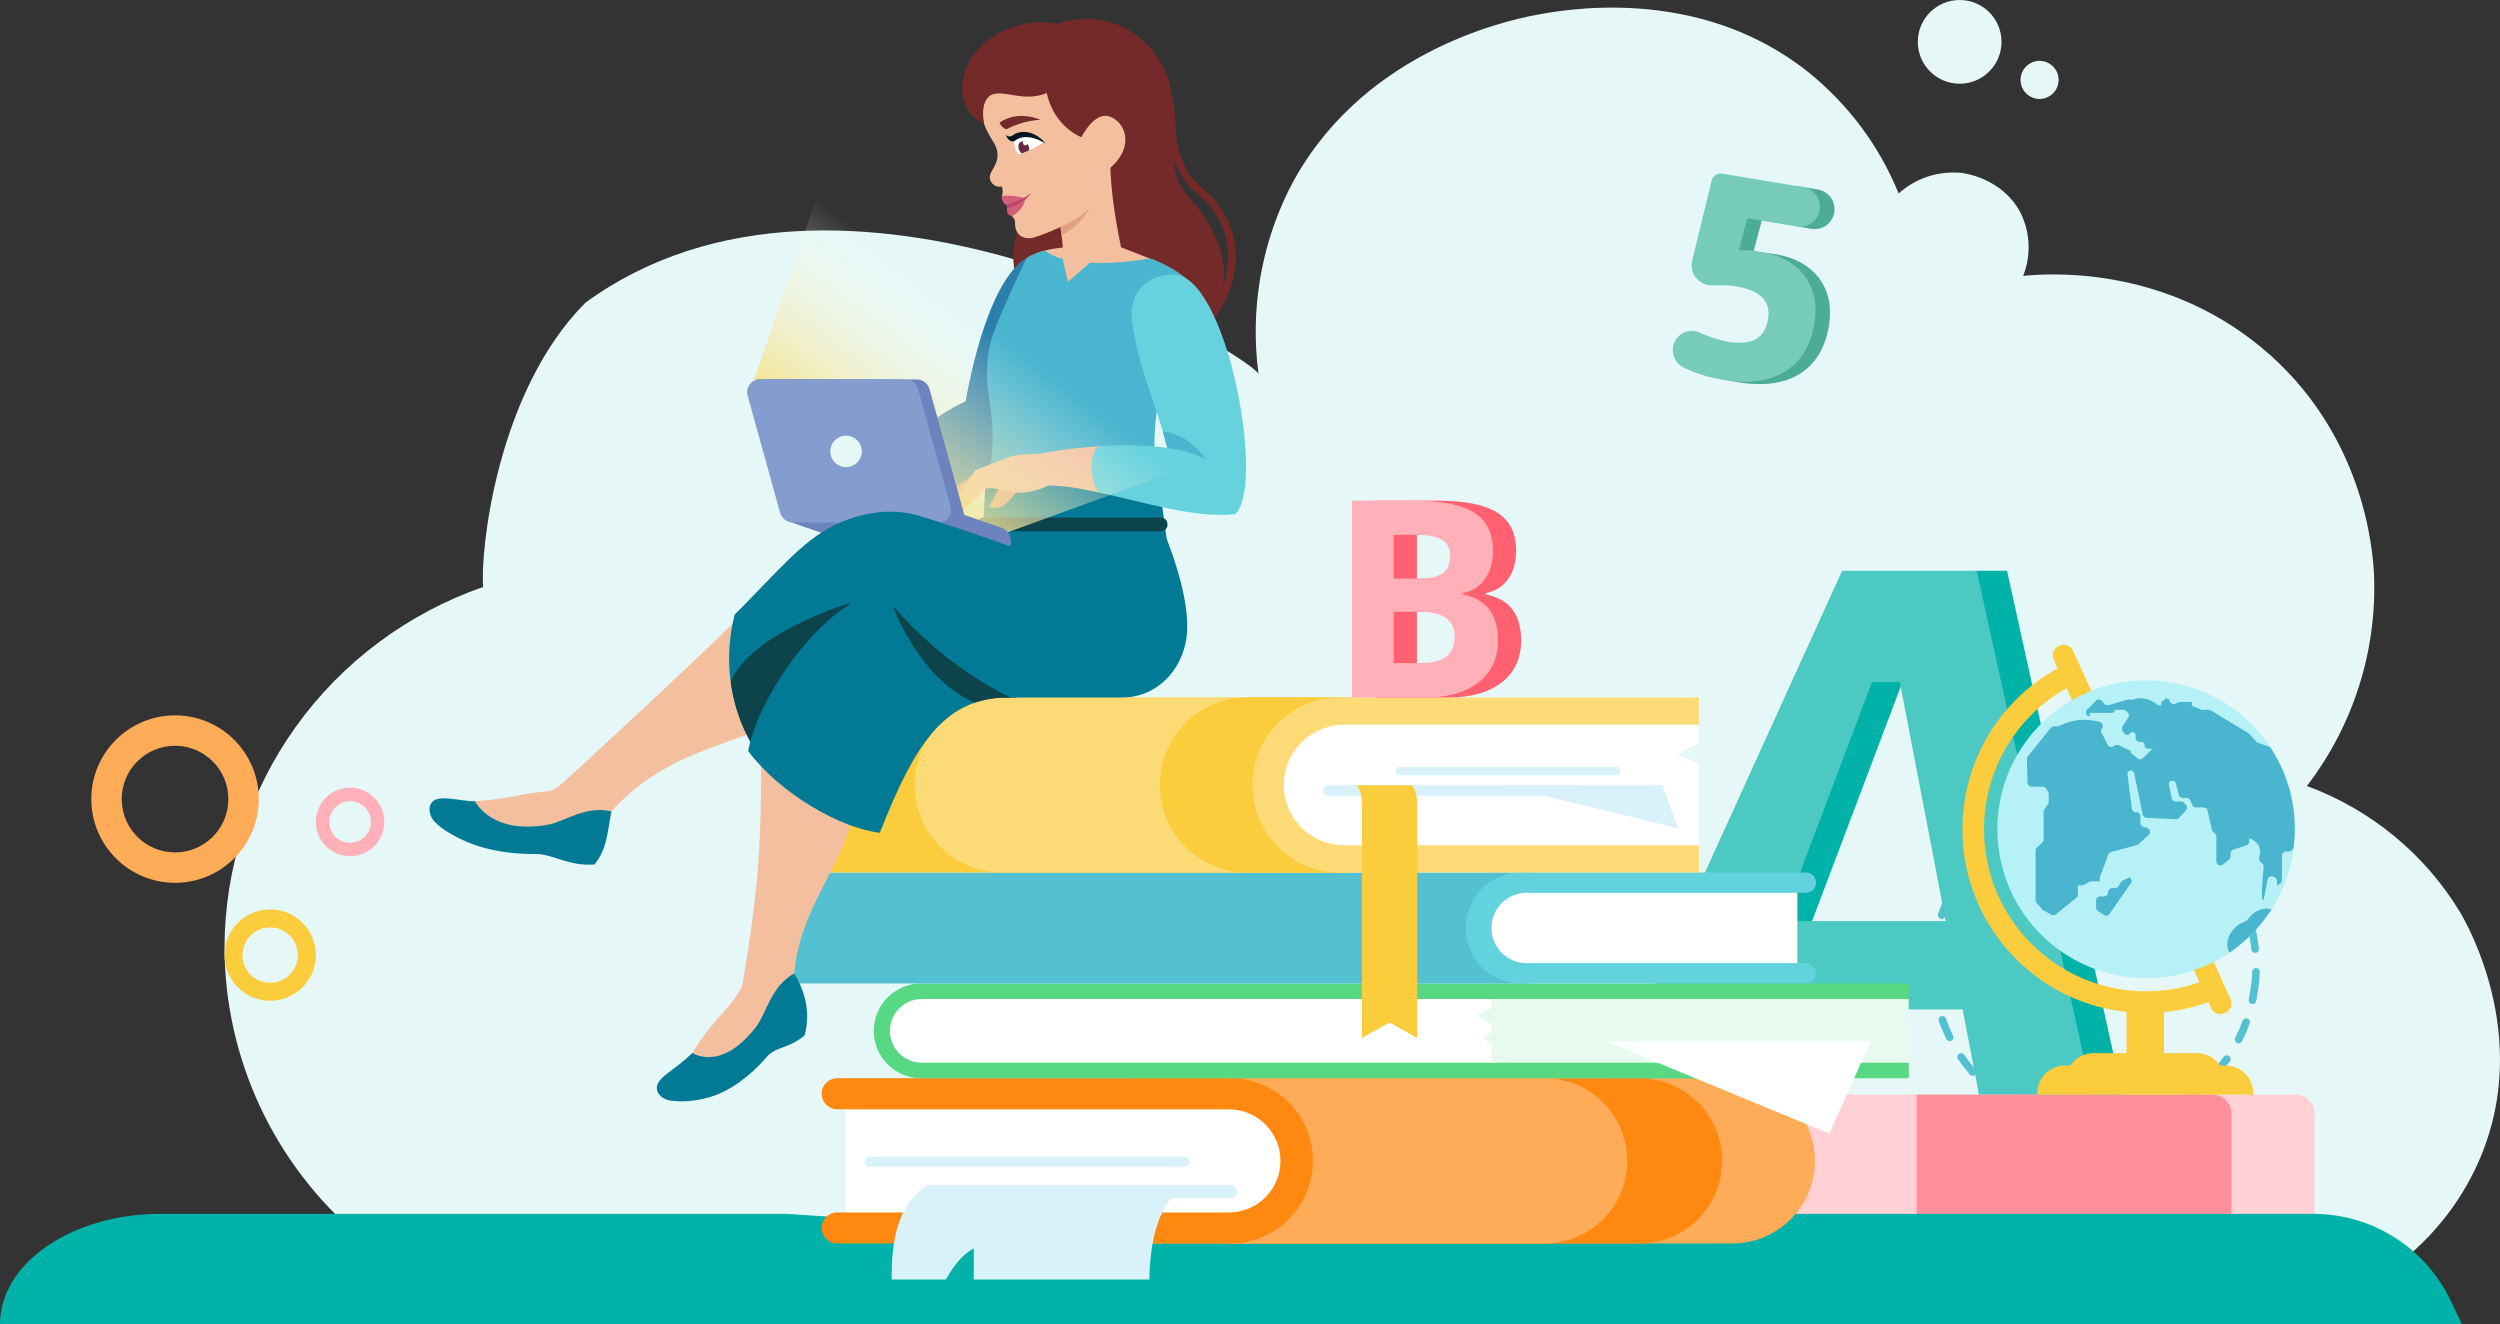 <?xml version="1.0" encoding="UTF-8"?> <svg xmlns="http://www.w3.org/2000/svg" width="657" height="348" viewBox="0 0 657 348" fill="none"><rect x="0" y="0" width="657" height="348" fill="#333333" stroke="none"/> <circle cx="515" cy="11" r="11" fill="#E5F7F6"></circle> <circle cx="536" cy="21" r="5" fill="#E5F7F6"></circle> <path d="M59 249.076C59.024 228.263 65.573 207.97 77.745 190.988C89.917 174.006 107.114 161.172 126.969 154.251C126.187 145.213 130.367 103.084 153.867 79.533C221.34 30.353 325.913 91.56 330.722 98.195C328.553 81.79 331.275 65.117 338.555 50.219C356.668 14.036 395.495 5.503 403.125 4.041C409.922 2.714 445.928 -4.357 475.172 18.925C485.718 27.39 493.906 38.375 498.961 50.841C501.119 48.897 503.657 47.411 506.419 46.475C509.181 45.539 512.108 45.173 515.018 45.399C515.8 45.399 526.148 46.642 531.008 55.948C532.275 58.512 532.989 61.308 533.106 64.159C533.223 67.01 532.74 69.854 531.688 72.511C537.142 71.939 567.796 69.336 594.32 91.341C621.304 113.716 623.581 144.625 623.887 150.958C624.719 170.955 618.482 190.614 606.249 206.56C623.134 212.784 637.36 224.525 646.571 239.837C648.831 243.701 666.129 274.424 650.582 307.03C639.333 330.665 615.187 346.32 587.931 348H86.663C86.668 339.678 89.398 331.58 94.446 324.919C83.366 315.542 74.464 303.912 68.347 290.823C62.23 277.734 59.041 263.494 59 249.076Z" fill="#E5F7F6"></path> <path d="M71 239C64.373 239 59 244.373 59 251C59 257.626 64.373 263 71 263C77.626 263 83 257.626 83 251C82.992 244.373 77.618 239 71 239ZM71 258.282C66.972 258.282 63.718 255.019 63.718 251C63.718 246.98 66.98 243.717 71 243.717C75.028 243.717 78.282 246.98 78.282 251C78.282 255.019 75.02 258.282 71 258.282Z" fill="#FBCC3C"></path> <path d="M92 207C87.03 207 83 211.03 83 216C83 220.97 87.03 225 92 225C96.97 225 101 220.97 101 216C100.994 211.03 96.963 207 92 207ZM92 221.462C88.979 221.462 86.538 219.015 86.538 216C86.538 212.985 88.985 210.538 92 210.538C95.021 210.538 97.462 212.985 97.462 216C97.462 219.015 95.015 221.462 92 221.462Z" fill="#FFB0B8"></path> <path d="M553.16 297.29C552.64 297.29 552.2 296.88 552.16 296.35C552.13 295.8 552.54 295.32 553.1 295.29C554.72 295.19 556.35 294.99 557.94 294.7C558.48 294.6 559 294.96 559.1 295.5C559.2 296.04 558.84 296.56 558.3 296.66C556.63 296.97 554.92 297.17 553.22 297.28C553.2 297.29 553.18 297.29 553.16 297.29ZM547.16 297.24C547.13 297.24 547.11 297.24 547.08 297.24L546.44 297.19C544.96 297.05 543.47 296.84 542.02 296.55C541.48 296.44 541.13 295.92 541.23 295.38C541.34 294.84 541.87 294.48 542.4 294.59C543.78 294.86 545.2 295.07 546.62 295.2L547.23 295.25C547.78 295.29 548.19 295.78 548.15 296.33C548.12 296.84 547.68 297.24 547.16 297.24ZM563.92 295.19C563.5 295.19 563.11 294.93 562.97 294.51C562.79 293.99 563.08 293.42 563.6 293.24C565.14 292.72 566.66 292.11 568.12 291.42C568.62 291.18 569.21 291.4 569.45 291.9C569.69 292.4 569.47 293 568.97 293.23C567.43 293.95 565.84 294.6 564.23 295.14C564.13 295.18 564.03 295.19 563.92 295.19ZM536.43 294.98C536.32 294.98 536.21 294.96 536.1 294.92C534.49 294.36 532.9 293.69 531.38 292.94C530.88 292.7 530.68 292.1 530.92 291.6C531.16 291.1 531.76 290.9 532.26 291.14C533.71 291.85 535.23 292.49 536.76 293.02C537.28 293.2 537.55 293.77 537.37 294.29C537.23 294.72 536.84 294.98 536.43 294.98ZM573.78 290.4C573.45 290.4 573.14 290.24 572.94 289.95C572.64 289.49 572.77 288.87 573.23 288.56C574.58 287.67 575.9 286.69 577.14 285.64C577.56 285.28 578.19 285.34 578.55 285.76C578.91 286.18 578.85 286.81 578.43 287.17C577.13 288.26 575.75 289.29 574.33 290.23C574.16 290.35 573.97 290.4 573.78 290.4ZM526.64 290.03C526.45 290.03 526.25 289.97 526.08 289.86C524.67 288.9 523.31 287.85 522.03 286.74C521.61 286.38 521.57 285.75 521.93 285.33C522.29 284.91 522.93 284.87 523.34 285.23C524.56 286.29 525.86 287.29 527.2 288.21C527.66 288.52 527.77 289.14 527.46 289.6C527.27 289.88 526.96 290.03 526.64 290.03ZM582.09 283.24C581.85 283.24 581.61 283.16 581.42 282.98C581.01 282.61 580.97 281.98 581.34 281.57C582.42 280.36 583.44 279.08 584.38 277.75C584.7 277.3 585.32 277.19 585.77 277.51C586.22 277.83 586.33 278.45 586.01 278.9C585.03 280.29 583.96 281.64 582.83 282.9C582.64 283.13 582.36 283.24 582.09 283.24ZM518.45 282.74C518.17 282.74 517.89 282.62 517.69 282.4C516.58 281.12 515.53 279.76 514.57 278.35C514.26 277.89 514.38 277.27 514.83 276.96C515.28 276.65 515.91 276.77 516.22 277.22C517.13 278.56 518.14 279.87 519.19 281.09C519.55 281.51 519.51 282.14 519.09 282.5C518.91 282.66 518.68 282.74 518.45 282.74ZM588.29 274.19C588.14 274.19 587.98 274.15 587.84 274.08C587.35 273.83 587.15 273.23 587.4 272.74C588.14 271.29 588.79 269.79 589.35 268.27C589.54 267.75 590.12 267.48 590.63 267.68C591.15 267.87 591.41 268.44 591.22 268.96C590.63 270.56 589.95 272.13 589.17 273.65C589.01 273.99 588.66 274.19 588.29 274.19ZM512.39 273.6C512.02 273.6 511.66 273.39 511.49 273.04C510.74 271.51 510.07 269.92 509.51 268.33C509.33 267.81 509.6 267.24 510.12 267.06C510.64 266.88 511.21 267.15 511.39 267.67C511.93 269.19 512.56 270.71 513.27 272.17C513.51 272.67 513.31 273.27 512.81 273.51C512.69 273.57 512.54 273.6 512.39 273.6ZM591.95 263.85C591.88 263.85 591.81 263.84 591.74 263.83C591.2 263.71 590.86 263.18 590.97 262.64C591.31 261.06 591.55 259.44 591.71 257.82C591.79 257 591.84 256.18 591.87 255.37C591.89 254.82 592.39 254.37 592.9 254.41C593.45 254.43 593.88 254.89 593.86 255.44C593.83 256.29 593.78 257.15 593.7 258C593.54 259.7 593.28 261.4 592.93 263.05C592.83 263.53 592.42 263.85 591.95 263.85ZM508.88 263.21C508.41 263.21 507.99 262.88 507.9 262.4C507.57 260.73 507.34 259.03 507.21 257.33C507.17 256.78 507.58 256.3 508.13 256.26C508.69 256.22 509.16 256.63 509.2 257.18C509.32 258.8 509.55 260.42 509.86 262.01C509.97 262.55 509.61 263.08 509.07 263.18C509.01 263.21 508.95 263.21 508.88 263.21ZM508.17 252.27C508.15 252.27 508.13 252.27 508.11 252.27C507.56 252.23 507.14 251.76 507.18 251.21C507.21 250.78 507.24 250.36 507.28 249.93C507.4 248.67 507.57 247.39 507.8 246.14C507.9 245.6 508.42 245.24 508.96 245.33C509.5 245.43 509.86 245.95 509.77 246.49C509.55 247.69 509.39 248.9 509.27 250.11C509.23 250.52 509.2 250.93 509.17 251.33C509.14 251.86 508.69 252.27 508.17 252.27ZM592.65 250.42C592.15 250.42 591.71 250.04 591.66 249.53C591.49 247.92 591.22 246.3 590.86 244.72C590.74 244.18 591.07 243.64 591.61 243.52C592.15 243.4 592.69 243.73 592.81 244.27C593.19 245.93 593.47 247.63 593.65 249.32C593.71 249.87 593.31 250.36 592.76 250.42C592.72 250.41 592.69 250.42 592.65 250.42ZM510.27 241.5C510.17 241.5 510.06 241.48 509.95 241.45C509.43 241.28 509.14 240.71 509.32 240.19C509.86 238.58 510.5 236.98 511.22 235.44C511.46 234.94 512.05 234.73 512.55 234.96C513.05 235.2 513.26 235.79 513.03 236.29C512.34 237.76 511.73 239.28 511.21 240.82C511.08 241.24 510.69 241.5 510.27 241.5ZM590.08 239.76C589.68 239.76 589.3 239.52 589.15 239.12C588.57 237.61 587.89 236.12 587.13 234.68C586.87 234.19 587.06 233.59 587.55 233.33C588.04 233.07 588.64 233.26 588.9 233.75C589.69 235.25 590.4 236.82 591.01 238.4C591.21 238.92 590.95 239.49 590.44 239.69C590.32 239.73 590.2 239.76 590.08 239.76ZM515.07 231.64C514.88 231.64 514.69 231.59 514.52 231.47C514.06 231.17 513.93 230.55 514.24 230.08C515.18 228.66 516.21 227.28 517.31 225.98C517.66 225.56 518.3 225.5 518.72 225.86C519.14 226.22 519.19 226.85 518.84 227.27C517.79 228.51 516.81 229.82 515.92 231.18C515.71 231.48 515.39 231.64 515.07 231.64ZM584.85 230.12C584.54 230.12 584.23 229.98 584.04 229.71C583.09 228.4 582.05 227.13 580.95 225.93C580.58 225.52 580.6 224.89 581.01 224.52C581.42 224.15 582.05 224.17 582.42 224.58C583.57 225.83 584.66 227.16 585.65 228.54C585.97 228.99 585.87 229.61 585.43 229.94C585.26 230.06 585.06 230.12 584.85 230.12ZM522.24 223.34C521.97 223.34 521.69 223.23 521.49 223.01C521.12 222.6 521.16 221.97 521.57 221.6C522.84 220.47 524.18 219.4 525.58 218.42C526.03 218.1 526.66 218.21 526.97 218.66C527.29 219.11 527.18 219.74 526.73 220.05C525.4 220.98 524.11 222 522.91 223.08C522.72 223.25 522.48 223.34 522.24 223.34ZM577.33 222.14C577.11 222.14 576.88 222.07 576.7 221.91C575.45 220.88 574.12 219.92 572.75 219.05C572.28 218.75 572.15 218.13 572.45 217.67C572.75 217.2 573.37 217.07 573.83 217.37C575.26 218.29 576.66 219.29 577.97 220.37C578.4 220.72 578.46 221.35 578.11 221.78C577.91 222.01 577.62 222.14 577.33 222.14ZM531.29 217.15C530.93 217.15 530.57 216.95 530.4 216.6C530.15 216.11 530.35 215.51 530.84 215.26C532.36 214.49 533.93 213.8 535.52 213.22C536.04 213.03 536.61 213.3 536.8 213.81C536.99 214.33 536.72 214.9 536.21 215.09C534.69 215.65 533.19 216.3 531.74 217.04C531.6 217.11 531.45 217.15 531.29 217.15ZM568.02 216.34C567.88 216.34 567.74 216.31 567.61 216.25C566.13 215.58 564.6 214.99 563.05 214.5C562.52 214.33 562.23 213.77 562.4 213.24C562.57 212.71 563.13 212.42 563.66 212.59C565.28 213.1 566.89 213.72 568.44 214.42C568.94 214.65 569.17 215.24 568.94 215.74C568.76 216.12 568.4 216.34 568.02 216.34ZM541.63 213.49C541.17 213.49 540.75 213.17 540.65 212.7C540.53 212.16 540.88 211.63 541.42 211.51C543.08 211.16 544.78 210.9 546.48 210.74C547.03 210.69 547.52 211.1 547.57 211.65C547.62 212.2 547.22 212.69 546.66 212.74C545.05 212.89 543.42 213.13 541.84 213.47C541.76 213.48 541.69 213.49 541.63 213.49ZM557.53 213.15C557.48 213.15 557.42 213.15 557.36 213.14C556.36 212.97 555.34 212.84 554.34 212.75C553.73 212.69 553.11 212.65 552.5 212.62C551.95 212.59 551.52 212.12 551.55 211.57C551.58 211.02 552.04 210.59 552.6 210.62C553.24 210.65 553.88 210.7 554.52 210.76C555.57 210.86 556.63 211 557.68 211.17C558.22 211.26 558.59 211.78 558.5 212.32C558.43 212.8 558.01 213.15 557.53 213.15Z" fill="#54C1D3"></path> <path d="M46 188C33.851 188 24 197.851 24 210C24 222.149 33.851 232 46 232C58.149 232 68 222.149 68 210C68.008 197.851 58.157 188 46 188ZM46 224.016C38.262 224.016 31.984 217.738 31.984 210C31.984 202.262 38.262 195.984 46 195.984C53.738 195.984 60.016 202.262 60.016 210C60.016 217.738 53.746 224.016 46 224.016Z" fill="#FFAC58"></path> <path d="M446.327 321.14L418.985 310.804L486.048 164.689L518.895 150H527.455L563.187 312.345L534.637 318.627L503.963 179.223H499.966L446.327 321.14Z" fill="#00B2A8"></path> <path d="M438.343 321.14L411 310.804L484.111 150H519.478L555.211 312.345L526.02 318.627L499.269 179.223H491.982L438.343 321.14Z" fill="#4CC9C2"></path> <path d="M520.216 242.063H446.392V265.271H520.216V242.063Z" fill="#4CC9C2"></path> <path d="M464.048 55.384L472.201 59.503L476.014 60.142C478.87 60.619 481.565 58.688 482.04 55.839C482.516 52.99 480.587 50.288 477.738 49.813L472.752 48.981L452.822 49.88C452.822 49.88 458.786 75.26 459.977 75.46C466.407 76.536 469.242 79.792 468.45 84.538C467.612 89.543 464.197 91.476 458.001 90.438L446.073 97.107C448.933 98.62 452.518 99.749 456.728 100.447C458.536 100.747 460.252 100.912 461.876 100.944C466.221 101.025 469.919 100.132 472.915 98.283C477.062 95.724 479.656 91.473 480.63 85.646C481.454 80.705 480.587 76.489 478.043 73.12C475.51 69.762 471.668 67.636 466.623 66.797C464.504 66.447 462.663 66.307 461.146 66.401L460.86 66.036L463.059 57.751L464.048 55.384Z" fill="#4CAC95"></path> <path d="M459.445 57.392L472.195 59.521C475.167 60.018 477.966 57.903 478.268 54.858C478.538 52.09 476.483 49.619 473.738 49.159L452.615 45.635C451.345 45.423 450.128 46.227 449.828 47.473L444.696 68.516C444.218 70.488 444.943 72.562 446.549 73.798L446.712 73.922C447.687 74.678 448.926 75.058 450.191 75.002C450.795 74.975 451.486 74.956 452.238 74.958C453.715 74.961 455.068 75.065 456.26 75.264C462.689 76.34 465.43 79.167 464.639 83.914C463.8 88.918 460.386 90.851 454.19 89.814C452.074 89.457 449.855 88.778 447.584 87.788C447.345 87.686 447.108 87.578 446.877 87.472C445.475 86.825 443.843 86.776 442.458 87.449C440.958 88.178 439.938 89.549 439.664 91.18C439.305 93.343 440.348 95.47 442.262 96.483C445.122 97.995 448.707 99.124 452.917 99.823C454.724 100.122 456.44 100.288 458.065 100.32C462.41 100.4 466.107 99.508 469.103 97.659C473.251 95.099 475.844 90.849 476.819 85.021C477.642 80.08 476.775 75.865 474.232 72.496C471.699 69.138 467.857 67.011 462.811 66.173C460.693 65.822 458.852 65.683 457.335 65.776C457.216 65.784 457.133 65.707 457.098 65.668C457.066 65.623 457.013 65.537 457.046 65.418L459.12 57.603C459.156 57.458 459.295 57.369 459.445 57.392Z" fill="#77CCB7"></path> <path d="M603.32 326.92H434.13V287.68H603.32C606.08 287.68 608.32 289.92 608.32 292.68V321.92C608.32 324.68 606.08 326.92 603.32 326.92Z" fill="#FFD0D4"></path> <path d="M581.43 326.92H503.68V287.68H581.43C584.19 287.68 586.43 289.92 586.43 292.68V321.92C586.43 324.68 584.19 326.92 581.43 326.92Z" fill="#FF909B"></path> <path d="M312.859 319L256.119 322.172L206.544 319H42.157C18.871 319 0 331.987 0 348H647L643.98 341.702C637.325 327.827 623.301 319 607.913 319H312.859Z" fill="#00B2A8"></path> <path d="M455.26 326.78H322.05V283.37H455.26C467.25 283.37 476.96 293.09 476.96 305.07C476.96 317.07 467.24 326.78 455.26 326.78Z" fill="#FFAC58"></path> <path d="M430.88 326.78H321.94C320.6 326.78 319.51 325.69 319.51 324.35V285.81C319.51 284.47 320.6 283.38 321.94 283.38H430.88C442.87 283.38 452.58 293.1 452.58 305.08C452.59 317.07 442.87 326.78 430.88 326.78Z" fill="#FF8811"></path> <path d="M405.95 326.78H297.01C295.67 326.78 294.58 325.69 294.58 324.35V285.81C294.58 284.47 295.67 283.38 297.01 283.38H405.95C417.94 283.38 427.65 293.1 427.65 305.08C427.65 317.07 417.93 326.78 405.95 326.78Z" fill="#FFAC58"></path> <path d="M323.32 326.78H220.01C217.77 326.78 215.95 324.97 215.93 322.73C215.91 320.47 217.74 318.62 220.01 318.62H222.25L232.97 305.39L222.25 291.51H220.01C217.76 291.51 215.93 289.68 215.93 287.43C215.93 285.18 217.76 283.35 220.01 283.35H323.33C335.32 283.35 345.03 293.07 345.03 305.05C345.03 317.07 335.31 326.78 323.32 326.78Z" fill="#FF8811"></path> <path d="M322.96 318.63H222.25V291.53H322.96C330.44 291.53 336.51 297.6 336.51 305.08C336.51 312.56 330.44 318.63 322.96 318.63Z" fill="white"></path> <path d="M323.38 314.83H257.76C256.82 314.83 256.05 314.07 256.05 313.12C256.05 312.18 256.81 311.41 257.76 311.41H323.38C324.32 311.41 325.09 312.17 325.09 313.12C325.09 314.06 324.32 314.83 323.38 314.83Z" fill="#D9F2F9"></path> <path d="M311.41 306.62H228.5C227.82 306.62 227.27 306.07 227.27 305.39V305.24C227.27 304.56 227.82 304.01 228.5 304.01H311.41C312.09 304.01 312.64 304.56 312.64 305.24V305.39C312.64 306.07 312.09 306.62 311.41 306.62Z" fill="#D9F2F9"></path> <path d="M243.59 311.41C236.38 316.42 234.19 324.87 234.34 336.26H248.6C249.83 333.96 252.35 329.98 255.91 328.08V336.26H302.04C302.25 324.73 304.87 316.12 311.29 311.41H243.59Z" fill="#D9F2F9"></path> <path d="M501.62 283.37H242.09C235.21 283.37 229.63 277.79 229.63 270.91C229.63 264.03 235.21 258.45 242.09 258.45H501.63V262.54L487.39 270.85L501.63 279.28V283.37H501.62Z" fill="#58D883"></path> <path d="M393.62 279.28H242.25C237.63 279.28 233.88 275.53 233.88 270.91C233.88 266.29 237.63 262.54 242.25 262.54H393.63V279.28H393.62Z" fill="white"></path> <path d="M501.62 262.54H391.97V264.93L388 266.96L391.97 269.01V271.2L389.84 272.85L391.97 274.53V279.28H501.62V268.67L497.27 266.91L501.62 265.16V262.54Z" fill="#E7FAED"></path> <path d="M422.08 273.67H491.59L480.75 297.93L422.08 273.67Z" fill="white"></path> <path d="M402.78 229.3H205.25V258.45H402.78V229.3Z" fill="#54C1D3"></path> <path d="M474.58 258.45H399.75C391.7 258.45 385.17 251.92 385.17 243.87C385.17 235.82 391.7 229.29 399.75 229.29H474.58C476.05 229.29 477.25 230.48 477.25 231.96C477.25 233.43 476.06 234.63 474.58 234.63H471.83L468.44 243.8L471.83 253.12H474.57C476.04 253.12 477.24 254.31 477.24 255.79C477.25 257.26 476.06 258.45 474.58 258.45Z" fill="#62D2DD"></path> <path d="M472.35 253.11H401.19C396.09 253.11 391.95 248.97 391.95 243.87C391.95 238.77 396.09 234.63 401.19 234.63H472.35V253.11Z" fill="white"></path> <path d="M356.07 183.31H210.11V229.3H356.07V183.31Z" fill="#FBCC3C"></path> <path d="M353.14 229.3H263.38C250.68 229.3 240.38 219 240.38 206.3C240.38 193.6 250.68 183.3 263.38 183.3H353.14C353.86 183.3 354.45 183.89 354.45 184.61V227.98C354.45 228.71 353.86 229.3 353.14 229.3Z" fill="#FCDB76"></path> <path d="M354.45 229.3H327.81C315.11 229.3 304.81 219 304.81 206.3C304.81 193.6 315.11 183.3 327.81 183.3H354.45V229.3Z" fill="#FBCC3C"></path> <path d="M446.47 229.3H352.1C339.4 229.3 329.1 219 329.1 206.3C329.1 193.6 339.4 183.3 352.1 183.3H446.47V190.45L428.72 207.09L446.47 222.09V229.3Z" fill="#FCDB76"></path> <path d="M440.95 198.24L446.47 195.19V190.45H353.24C344.49 190.45 337.39 197.54 337.39 206.3C337.39 215.05 344.48 222.15 353.24 222.15H446.47V200.69L440.95 198.24Z" fill="white"></path> <path d="M394.49 206.36H436.89L441.04 217.7L394.49 206.36Z" fill="#D9F2F9"></path> <path d="M415.31 209.23H349.14C348.35 209.23 347.71 208.59 347.71 207.8C347.71 207.01 348.35 206.37 349.14 206.37H415.31C416.1 206.37 416.74 207.01 416.74 207.8C416.74 208.59 416.1 209.23 415.31 209.23Z" fill="#D9F2F9"></path> <path d="M424.8 203.76H367.81C367.24 203.76 366.77 203.3 366.77 202.72V202.59C366.77 202.02 367.23 201.55 367.81 201.55H424.8C425.37 201.55 425.84 202.01 425.84 202.59V202.72C425.84 203.3 425.37 203.76 424.8 203.76Z" fill="#D9F2F9"></path> <path d="M372.42 272.77L365.17 268.71L357.92 272.77V212.17C357.91 209.41 357.69 207.87 356.53 206.37H371.03C372.24 208 372.42 209.48 372.42 212.17V272.77Z" fill="#FBCC3C"></path> <path d="M361.39 131.57H377.49C384.83 131.57 390.16 132.61 393.47 134.7C396.79 136.79 398.44 140.11 398.44 144.66C398.44 147.75 397.71 150.29 396.26 152.27C394.81 154.25 392.88 155.44 390.47 155.84V156.19C393.75 156.92 396.12 158.29 397.57 160.3C399.02 162.31 399.75 164.97 399.75 168.3C399.75 173.02 398.05 176.7 394.64 179.34C391.23 181.98 386.6 183.3 380.75 183.3H361.39V131.57ZM372.36 152.06H378.73C381.7 152.06 383.86 151.6 385.19 150.68C386.52 149.76 387.19 148.24 387.19 146.11C387.19 144.13 386.46 142.71 385.01 141.84C383.56 140.97 381.26 140.55 378.13 140.55H372.36V152.06V152.06ZM372.36 160.77V174.26H379.51C382.53 174.26 384.76 173.68 386.2 172.53C387.64 171.37 388.36 169.6 388.36 167.22C388.36 162.93 385.29 160.78 379.16 160.78H372.36V160.77Z" fill="#FF6170"></path> <path d="M355.3 131.57H371.4C378.74 131.57 384.07 132.61 387.38 134.7C390.69 136.79 392.35 140.11 392.35 144.66C392.35 147.75 391.62 150.29 390.17 152.27C388.72 154.25 386.79 155.44 384.38 155.84V156.19C387.66 156.92 390.03 158.29 391.48 160.3C392.93 162.31 393.66 164.97 393.66 168.3C393.66 173.02 391.96 176.7 388.55 179.34C385.14 181.98 380.51 183.3 374.66 183.3H355.3V131.57ZM366.27 152.06H372.64C375.61 152.06 377.77 151.6 379.1 150.68C380.43 149.76 381.1 148.24 381.1 146.11C381.1 144.13 380.37 142.71 378.92 141.84C377.47 140.98 375.17 140.55 372.04 140.55H366.27V152.06V152.06ZM366.27 160.77V174.26H373.42C376.44 174.26 378.67 173.68 380.11 172.53C381.55 171.37 382.27 169.6 382.27 167.22C382.27 162.93 379.2 160.78 373.07 160.78H366.27V160.77Z" fill="#FFB0B8"></path> <path d="M592.13 287.68H535.41V287.24C535.41 283.25 538.64 280.02 542.63 280.02H584.91C588.9 280.02 592.13 283.25 592.13 287.24V287.68Z" fill="#FBCC3C"></path> <path d="M584.57 284.42H542.96V283.98C542.96 279.99 546.19 276.76 550.18 276.76H577.36C581.35 276.76 584.58 279.99 584.58 283.98V284.42H584.57Z" fill="#FBCC3C"></path> <path d="M568.7 263.46H558.84V282.9H568.7V263.46Z" fill="#FBCC3C"></path> <path d="M581.49 256.76C576.15 259.17 570.23 260.52 563.99 260.52C540.47 260.52 521.41 241.45 521.41 217.94C521.41 200.69 531.67 185.84 546.42 179.15L544.08 173.97C527.36 181.55 515.72 198.38 515.72 217.94C515.72 244.6 537.33 266.21 563.99 266.21C571.06 266.21 577.78 264.68 583.83 261.94L581.49 256.76Z" fill="#FBCC3C"></path> <path d="M584.59 266.26L584.88 266.13C586.21 265.53 586.81 263.96 586.2 262.63L544.79 170.98C544.19 169.65 542.62 169.06 541.29 169.66L541 169.79C539.67 170.39 539.08 171.96 539.68 173.29L581.09 264.94C581.69 266.27 583.26 266.86 584.59 266.26Z" fill="#FBCC3C"></path> <path d="M570.282 256.539C591.603 253.078 606.082 232.985 602.621 211.658C599.159 190.331 579.069 175.848 557.748 179.308C536.427 182.768 521.948 202.862 525.41 224.189C528.871 245.515 548.961 259.999 570.282 256.539Z" fill="#B5F1F7"></path> <path d="M552.96 240.46C553.44 240.77 554.08 240.64 554.4 240.17L560.3 231.62L559.76 230.47L557.75 231.48C557.56 231.57 557.41 231.72 557.31 231.9L556.76 232.85C556.57 233.18 556.22 233.38 555.84 233.38H555.11C554.6 233.38 554.16 233.75 554.07 234.25L553.99 234.72C553.9 235.23 553.44 235.6 552.92 235.59L551.94 235.57C551.35 235.56 550.86 236.03 550.86 236.63V238.54C550.86 238.9 551.04 239.24 551.35 239.43L552.96 240.46Z" fill="#4AB5CE"></path> <path d="M596.56 196.28L593.29 195.19C593.18 195.13 593.08 195.06 593 194.96L591.14 192.89C591.07 192.81 590.99 192.75 590.9 192.69L581.09 186.71C580.92 186.61 580.73 186.56 580.54 186.56H578.82C578.68 186.56 578.54 186.53 578.41 186.48L576.04 185.48V184.47H572.92C572.68 184.47 572.44 184.54 572.25 184.69C572.02 184.87 571.71 184.97 571.32 185.01C571.05 185.06 570.71 184.9 570.31 184.54C570.17 184.4 570.11 184.09 570.11 183.59C569.7 184 569.5 183.91 569.5 183.32C568.96 183.86 568.46 184.24 568.01 184.47V185.35C567.47 185.44 567.09 185.35 566.86 185.08C564.56 183.46 562.38 183.08 560.31 183.93L559.52 183.82C559.37 183.8 559.22 183.81 559.08 183.85L554.23 185.27H553.28L552.35 184.19C551.94 183.72 551.22 183.7 550.79 184.14L548.49 186.51C547.88 187.14 548.26 188.25 549.14 188.3C549.15 188.3 549.16 188.3 549.16 188.3C549.16 188.25 549.16 187.94 549.16 187.35H555.37C555.42 187.21 555.57 186.94 555.84 186.54H558C558.26 186.54 558.52 186.64 558.71 186.81L559.15 187.21C559.54 187.56 559.61 188.14 559.32 188.58L557.86 190.79C557.77 190.92 557.73 191.08 557.73 191.24V191.81C557.73 192.03 557.82 192.23 557.97 192.38L558.49 192.9C558.84 193.25 559.42 193.21 559.71 192.81L559.78 192.71C560.24 192.08 561.24 192.41 561.24 193.19V193.92C561.24 194.51 561.71 194.98 562.3 194.98H562.79C563.24 194.98 563.6 195.34 563.6 195.79V195.93C563.6 196.38 563.96 196.74 564.41 196.74H565.69L563.19 199.24C562.81 199.62 562.19 199.66 561.77 199.31L559.95 197.82V197.35L556.82 195.84C556.5 195.68 556.12 195.7 555.81 195.89L555.39 196.15C554.86 196.47 554.17 196.27 553.9 195.72L552.21 192.39C552.07 192.12 552.1 191.79 552.28 191.55L552.41 191.38C552.85 190.78 552.55 189.92 551.84 189.73C549.81 189.17 547.72 189.03 545.57 189.32C545.08 189.41 544.58 189.52 544.08 189.66C543.11 189.96 542.09 190.33 541.04 190.79C540.91 190.85 540.77 190.88 540.63 190.88H539.79C539.47 190.88 539.17 191.02 538.97 191.27L532.91 198.75C532.75 198.95 532.67 199.19 532.67 199.44L532.84 205.72C532.86 206.29 533.33 206.75 533.9 206.75H536.84C537.22 206.75 537.58 206.96 537.76 207.29L538.27 208.2C538.36 208.36 538.41 208.54 538.41 208.72V210.74C538.41 210.96 538.34 211.18 538.21 211.36L537.25 212.7C537.12 212.88 537.05 213.09 537.05 213.32V220.63C537.05 220.92 536.93 221.2 536.71 221.4L535.29 222.73C535.08 222.93 534.95 223.21 534.95 223.5V236.61C534.95 236.87 535.05 237.13 535.22 237.32L536.78 239.05C536.86 239.14 536.95 239.21 537.06 239.27L539.12 240.4C539.5 240.61 539.96 240.56 540.29 240.29L545.69 235.92C545.94 235.72 546.08 235.42 546.08 235.1V232.7H547.09C547.27 232.7 547.45 232.65 547.6 232.57L549.08 231.75C549.24 231.66 549.41 231.62 549.59 231.62H551.82V230.8C551.82 230.67 551.84 230.55 551.89 230.43L554.06 224.57C554.18 224.25 554.45 224 554.78 223.92L561.56 222.1C561.73 222.06 561.88 221.97 562 221.86L564.7 219.37C565.32 218.8 565.06 217.78 564.25 217.57L563.28 217.32C562.81 217.2 562.49 216.78 562.49 216.29V214.49C562.49 213.92 562.03 213.46 561.46 213.46H561.29C560.77 213.46 560.34 213.08 560.27 212.57L559.09 203.44C559.03 202.96 559.4 202.53 559.89 202.53H560.06C560.44 202.53 560.78 202.8 560.85 203.18L563.12 214.09C563.22 214.56 563.63 214.91 564.11 214.93L571.84 215.28C572.16 215.29 572.47 215.16 572.68 214.93L574.46 212.93C574.83 212.52 574.82 211.89 574.44 211.49L573.94 210.97C573.74 210.76 573.46 210.64 573.17 210.64H571.78C571.28 210.64 570.85 210.29 570.74 209.8L569.98 206.21C569.87 205.71 570.26 205.23 570.77 205.23H571.03C571.4 205.23 571.72 205.48 571.81 205.84L572.6 208.89C572.72 209.36 573.14 209.69 573.63 209.69H574.63C575.04 209.69 575.42 209.93 575.59 210.31L576.17 211.57C576.34 211.95 576.72 212.19 577.13 212.19H579.12C579.61 212.19 580.04 212.53 580.15 213.01L581.31 218.08C581.36 218.29 581.47 218.48 581.63 218.62L582.1 219.03C582.33 219.23 582.46 219.52 582.46 219.83V226.37C582.46 227.26 583.5 227.76 584.19 227.19L585.79 225.88C586.04 225.68 586.18 225.38 586.18 225.06V224.3C586.18 223.84 586.47 223.44 586.91 223.29L590.38 222.15C590.81 222.01 591.11 221.6 591.11 221.14V220.29C593.32 221.15 594.24 222.59 593.88 224.61C593.83 224.91 593.77 225.22 593.72 225.54C593.65 225.92 593.8 226.31 594.11 226.55L594.51 226.87C594.76 227.06 594.9 227.36 594.9 227.67C594.49 232.39 594.02 237.39 594.9 236.36L595.93 231.15C596.06 230.49 596.76 230.12 597.38 230.38L597.76 230.54C598.15 230.71 598.41 231.09 598.41 231.52V232.84L599.32 232.08C599.56 231.88 599.7 231.58 599.7 231.27V224.85C599.7 224.26 600.17 223.79 600.76 223.79H601.51C601.86 223.79 602.18 223.62 602.38 223.34L602.74 222.83C602.94 221.23 603.05 219.6 603.05 217.95C603.1 209.93 600.69 202.49 596.56 196.28Z" fill="#4AB5CE"></path> <path d="M596.94 239C595.5 238.43 592.78 238.96 591.19 241.06C589.5 243.29 589.1 241.53 586.6 244.71C584.65 247.18 585.44 249.47 585.88 250.37C590.3 247.37 594.06 243.49 596.94 239Z" fill="#4AB5CE"></path> <path d="M297.18 39.74C294.84 43.13 291.26 43.56 289.24 47.17C280.77 66.51 301 82.65 305.23 92.27C321.19 86.45 329.59 70.4 311.44 50.61C309.3 48.28 308.4 43.8 308.54 41.6C309.07 33.72 309.2 30.78 307.81 23.95C307.41 21.97 306.38 18.2 304.98 16.64" fill="#752A2A"></path> <path d="M285.92 49.638C298.261 49.383 308.06 39.173 307.805 26.832C307.551 14.491 297.341 4.692 284.999 4.947C272.658 5.201 262.86 15.412 263.114 27.753C263.369 40.094 273.579 49.892 285.92 49.638Z" fill="#752A2A"></path> <path d="M272.23 50.01C272.23 50.01 259.85 67.76 270.89 79.39L290.87 78.94L284.76 54.63L272.23 50.01Z" fill="#752A2A"></path> <path d="M315.08 89.05L313.58 87.73C320.21 80.23 323.28 72.82 322.7 65.72C322.25 60.15 319.4 54.84 314.88 51.14C307.51 45.11 307.08 36.8 306.84 32.33C306.8 31.58 306.77 30.94 306.71 30.47L308.69 30.21C308.76 30.75 308.8 31.43 308.84 32.22C309.06 36.38 309.46 44.11 316.15 49.59C321.09 53.63 324.2 59.45 324.69 65.56C325.32 73.22 322.08 81.12 315.08 89.05Z" fill="#752A2A"></path> <path d="M271.64 67.08C271.64 67.08 260.79 67.6 253.74 105.48C253.74 105.48 244.79 109.36 240.91 114.88L245.68 130.39L263.87 123.83L271.64 67.08Z" fill="#2B7FAA"></path> <path d="M272.51 66.48C278.63 64.36 285.99 64.64 293.46 64.55L304.24 68.75L287.31 94.33L269.46 79.17L272.51 66.48Z" fill="#F3BF9E"></path> <path d="M277.76 53.25C277.76 53.25 278.44 57.4 278.96 61.64C279.22 63.76 279.42 65.9 279.52 67.55L295.13 67.39C293.41 59.63 291.79 50.11 291.77 42.34L277.76 53.25Z" fill="#F3BF9E"></path> <path d="M278.57 59.2L278.97 61.74C278.97 61.74 283.41 60.17 286.47 54.44C284.76 55.77 279.38 58.85 278.57 59.2Z" fill="#E2A083"></path> <path d="M304.74 104.7C308.46 91.08 312.07 86.27 312.12 73.57C309.93 71.46 305.63 69.02 302.17 67.9C290.47 69.95 279.03 69.51 274.62 65.84C274.62 65.84 272.05 66.34 269.85 67.75C269.85 67.75 261.05 85.65 260.01 91.17C257.34 105.29 263.89 107.12 258.97 130.61C272.69 150.86 305.65 140.75 305.65 140.75C304.86 138.18 301.53 116.45 304.74 104.7Z" fill="#4AB5CE"></path> <path d="M304.59 126.89C287.21 132.44 281.92 123.53 258.95 126.96L258.17 143.74C258.17 143.74 288.48 154.18 306.83 143.29L304.59 126.89Z" fill="#037A95"></path> <path d="M305.1 139.64H258.42C257.48 139.64 256.72 138.88 256.72 137.94V137.73C256.72 136.79 257.48 136.03 258.42 136.03H305.1C306.04 136.03 306.8 136.79 306.8 137.73V137.94C306.8 138.88 306.04 139.64 305.1 139.64Z" fill="#0D444B"></path> <path d="M287.29 68.28L280.65 74.09L279.01 67.01L287.29 68.28Z" fill="#F3BF9E"></path> <path d="M289.16 129.49C283.82 128.32 278.77 127.47 274.37 127.59C274.02 127.6 273.85 127.43 273.85 127.43L269.62 120.28C272.8 119.15 280.44 117.8 288.92 117.27C299.25 116.62 300.95 132.07 289.16 129.49Z" fill="#F3BF9E"></path> <path d="M269.55 126C269.55 126 265.91 131.46 263.65 132.89C261.72 134.11 259.9 133.11 259.9 133.11L265.68 122.66L269.55 126Z" fill="#E2A083"></path> <path d="M259.8 127.47C259.8 127.47 250.31 133.62 246.63 133.64C245.09 133.65 244.29 132.63 244.29 132.63L255.96 124.72L259.8 127.47Z" fill="#E2A083"></path> <path d="M271.08 129.12C265.07 130.42 262.41 127.7 259.01 128.39C259.01 128.39 253.53 134.58 250.89 135.08C249.51 135.34 248.73 134.62 248.73 134.62L256.34 123.53L265.9 119.86C270.46 119.03 274.87 119.26 274.87 119.26C277.59 122.47 280.49 127.09 271.08 129.12Z" fill="#F3BF9E"></path> <path d="M308.22 72.13C322.39 71.73 332.69 127.69 324.62 135.13C324.62 135.13 307.86 124.05 307.84 123.75C306.98 112.79 298.28 96.37 297.39 82.83C297.14 79.12 299.43 72.38 308.22 72.13Z" fill="#66D2DD"></path> <path d="M305.58 113.37L306.92 118.32L316.82 120.81C316.82 120.8 313.19 114.26 305.58 113.37Z" fill="#4AB5CE"></path> <path d="M317.01 120.82C310.73 117.14 299.02 116.61 288.63 117.29C286.13 119.62 286.47 125.84 288.63 129.37C300.55 131.95 313.96 136.27 324.61 135.12L317.01 120.82Z" fill="#66D2DD"></path> <path d="M216.05 47.72L197.51 101.83L261.79 140.98L331.14 115.78C331.14 115.78 300.07 7.85 216.05 47.72Z" fill="url(#paint0_linear_37_372)"></path> <path d="M225.02 143.16L206.73 136.87L207.99 133.21L223.73 133.49C225.56 134.12 225.77 140.99 225.14 142.82L225.02 143.16Z" fill="#6D83BD"></path> <path d="M265.42 143.73L247.13 137.44L248.45 133.61L263.13 138.66C265.12 139.35 266.18 141.52 265.5 143.51L265.42 143.73Z" fill="#6D83BD"></path> <path d="M254.01 137.41L211.34 137.29C209.79 137.29 208.43 136.25 208.02 134.75L199.51 104C198.9 101.79 200.56 99.61 202.85 99.62L240.96 99.73C242.51 99.73 243.87 100.77 244.28 102.27L254.01 137.41Z" fill="#6D83BD"></path> <path d="M246.44 137.39L208.33 137.28C206.78 137.28 205.42 136.24 205.01 134.74L196.49 104C195.88 101.79 197.54 99.61 199.83 99.62L237.94 99.73C239.49 99.73 240.85 100.77 241.26 102.27L249.77 133.02C250.4 135.22 248.73 137.4 246.44 137.39Z" fill="#849DCE"></path> <path d="M222.34 122.77C224.626 122.77 226.48 120.916 226.48 118.63C226.48 116.344 224.626 114.49 222.34 114.49C220.054 114.49 218.2 116.344 218.2 118.63C218.2 120.916 220.054 122.77 222.34 122.77Z" fill="#E5F7F6"></path> <path d="M195.22 258.3C201.26 264.44 204.62 277.35 209.53 259.31L208.62 256.59C210.18 238.12 221.11 229.07 224.59 212.46C215.49 197.99 200.03 198.99 200.03 198.99C200.05 220.32 199.6 232.08 195.22 258.3Z" fill="#F3BF9E"></path> <path d="M195.22 258.3C193.83 263.33 187.32 267.7 181.96 276.72C180.54 279.11 173.64 283.94 173.15 286.48C173.13 286.58 180.38 289.19 184.76 287.98C193.24 285.63 201.34 276.02 201.34 276.02L209.32 271.94C210.84 265.95 211.69 260.75 208.69 255.84C199.89 258.18 195.26 258.18 195.22 258.3Z" fill="#F3BF9E"></path> <path d="M198.88 269.6C189.61 281.92 181.97 276.72 181.97 276.72C177.21 281.32 172.97 283 172.64 285.56C172.36 287.71 174.66 289.08 176.23 289.25C178.44 289.49 181.59 289.7 186.39 288.37C194.87 286.02 201.69 277.54 201.69 277.54C204.03 275.02 207.56 275.5 211.48 272.05C213 266.06 211.7 260.74 208.71 255.83C202.75 259.03 201.31 266.36 198.88 269.6Z" fill="#037A95"></path> <path d="M198.02 158.48C189.07 167.86 150.18 203.85 145.14 208.21C136.67 215.69 144.88 214.59 158 214.26L160.11 213.86C175.71 196.08 195.11 195.84 206.79 188.2C206.79 188.19 207.86 162.62 198.02 158.48Z" fill="#F3BF9E"></path> <path d="M147.53 206.11L160.78 213.04C158.09 218.11 156.61 220.95 153.21 226.13C153.21 226.13 137.78 223.29 133.52 222.68C121.49 220.97 114.22 215.44 114.2 214.63C114.14 210.64 124.87 210.59 124.87 210.59C135.98 209.64 134.54 208.88 144.21 207.9C144.72 207.85 146.53 207.06 147.53 206.11Z" fill="#F3BF9E"></path> <path d="M144.17 216.71C129.01 219.47 124.88 210.59 124.88 210.59C121.17 210.58 115.82 208.87 113.84 210.53C112.18 211.92 112.94 214.48 113.97 215.67C115.43 217.35 118.03 219.2 122.59 221.2C130.77 224.79 140.85 224.44 140.85 224.44C145.52 224.47 149.3 227.69 156.22 227.19C159.62 223.01 159.54 218.89 160.68 213.25C154.13 211.56 148.16 215.98 144.17 216.71Z" fill="#037A95"></path> <path d="M233.03 157.34C251.89 177.71 267.43 183.31 267.43 183.31H234.07L233.03 157.34Z" fill="#0D444B"></path> <path d="M306.18 140.54C308.89 147.28 312.12 157.23 312 165.01C311.85 174.9 304.76 183.31 294.82 183.31H217.7C217.7 183.31 208.52 168.43 211.17 158.16C213.82 147.89 220.42 149.3 220.42 149.3L306.18 140.54Z" fill="#037A95"></path> <path d="M307.59 159.52C307.59 159.52 268.51 143.82 241.8 135.62C233.44 133.05 225.07 135.18 219.17 138.08C210.75 142.22 204.22 150.38 193.03 161.56C189.41 176.65 192.93 188.72 200.79 201.38C215.26 195.59 217.34 182.05 224.5 172.87C226.58 170.2 230.31 162.89 230.31 162.89L227.17 184.01L307.59 159.52Z" fill="#037A95"></path> <path d="M198.26 196.64C198.26 196.64 215.27 166.72 223.63 158.37C223.63 158.37 197.55 166.11 192.03 179.08C192.02 179.08 192.81 188.31 198.26 196.64Z" fill="#0D444B"></path> <path d="M196.61 197.36C200.19 179.17 221.45 154.1 231.86 156.6C235.59 157.49 242.25 174.99 263.73 183.2C248.07 184.24 240.61 194.98 231.22 218.84C221.22 217.79 205.04 208.69 196.61 197.36Z" fill="#037A95"></path> <path d="M234.64 159.18C234.64 159.18 241.35 178.39 256.19 184.65C256.19 184.65 260.54 183.09 265.7 183.32C265.7 183.31 249.46 176.38 234.64 159.18Z" fill="#0D444B"></path> <path d="M262.53 49.07C262.84 49.06 263.07 49.06 263.31 49.05C263.63 49.9 263.51 51.14 263.28 51.53C265.47 52.57 266.59 53.87 265.71 56.68L265.87 56.75C266.42 57.2 266.74 57.74 266.76 58.44C266.76 58.52 266.76 58.6 266.76 58.6C266.67 61.94 269.18 62.9 271.19 62.54C272.58 62.28 277.83 60.32 282.43 57.74C287.85 54.32 291.03 49.78 291.06 43.66L289.34 43.15L289.39 37.79C289.39 37.79 276.63 13.45 268.64 13.69C264.68 13.77 258.96 26.23 258.96 26.23C258.45 27.64 258 28.5 258.28 30.98C258.57 33.54 260.24 35.91 261.45 37.98C262.34 39.59 262.38 41.61 261.56 43.26C261.11 44.12 260.74 44.83 260.44 45.38C259.53 46.96 260.66 48.95 262.53 49.07C262.53 49.07 262.53 48.99 262.53 49.07Z" fill="#F3BF9E"></path> <path d="M269.5 52.11C269.5 52.11 265.6 51.03 263.28 51.54C263.14 52.32 263.47 53.4 264.57 53.92C265.74 54.2 269.5 52.11 269.5 52.11Z" fill="#D35E7C"></path> <path d="M269.5 52.11L264.81 54.45C264.43 55 264.63 56.64 265.87 56.76C268.79 55.61 269.57 52.1 269.5 52.11Z" fill="#D35E7C"></path> <path d="M271.02 50.68C271.02 50.68 269.01 52.6 264.45 53.86C264.59 54.08 264.67 54.39 264.71 54.65C269.67 53.31 271.02 50.68 271.02 50.68Z" fill="#BC446C"></path> <path d="M258.62 32.54C258.18 30.14 258.21 27.74 259.19 26.24C261.74 22 268.22 27.45 275.06 24.44C277.19 33.79 284.54 36.2 284.54 36.2L292.52 31.85L278.18 6.3C269.53 4.46 259.91 8.31 255.46 14.99C251.85 20.42 251.17 28.89 258.62 32.54Z" fill="#752A2A"></path> <path d="M286.3 46.25C286.3 46.25 289.95 46.56 293.36 42.53C297.91 37.24 295.26 31.61 291.28 30.53C287.3 29.53 284.03 36.34 284.03 36.34L286.3 46.25Z" fill="#F3BF9E"></path> <path d="M273.4 31.49C273.4 31.49 269.01 31.56 264.6 33.93C264.31 34.03 263.22 33.56 262.67 32.21C267.76 28.77 273.4 31.49 273.4 31.49Z" fill="#752A2A"></path> <path d="M274.32 37.42C271.87 35.06 268.68 34.66 266.37 35.57C266.37 35.57 265.82 39.15 268.51 41.58C268.43 41.57 272.06 40.8 274.32 37.42Z" fill="white"></path> <path d="M270.43 39.64C270.57 38.92 270.37 38.15 269.86 37.64C269.48 37.27 269.02 37.07 268.56 37.18C267.71 37.37 267.47 38.22 267.75 39.24C268.11 40.17 268.89 40.83 269.65 40.65C270.08 40.53 270.33 40.15 270.43 39.64Z" fill="#662A3B"></path> <path d="M270.18 37.31C270.09 36.89 269.66 36.72 269.32 36.82C268.9 36.91 268.73 37.34 268.83 37.68C268.92 38.1 269.35 38.27 269.69 38.17C270.03 38 270.28 37.65 270.18 37.31Z" fill="white"></path> <path d="M267.56 40.63C266.06 41.12 268.27 42.59 269 42.82C269.41 43 269.88 42.95 270.33 42.82C271.54 42.44 272.7 41.75 273.52 40.72C274.33 39.68 274.47 38.73 274.32 37.42C272.01 38.94 269.15 40.13 267.56 40.63Z" fill="#F3BF9E"></path> <path d="M274.82 37.75C271.95 34.24 268.11 34.05 266.13 35.57C265.21 36.29 264.34 35.45 264.34 35.45C264.34 35.45 265 37.53 266.55 37.11C269.83 34.33 274.82 37.75 274.82 37.75Z" fill="#061423"></path> <defs> <linearGradient id="paint0_linear_37_372" x1="219.327" y1="153.22" x2="288.813" y2="61.707" gradientUnits="userSpaceOnUse"> <stop offset="0.214" stop-color="#F3DF7D"></stop> <stop offset="0.676" stop-color="white" stop-opacity="0"></stop> </linearGradient> </defs> </svg> 